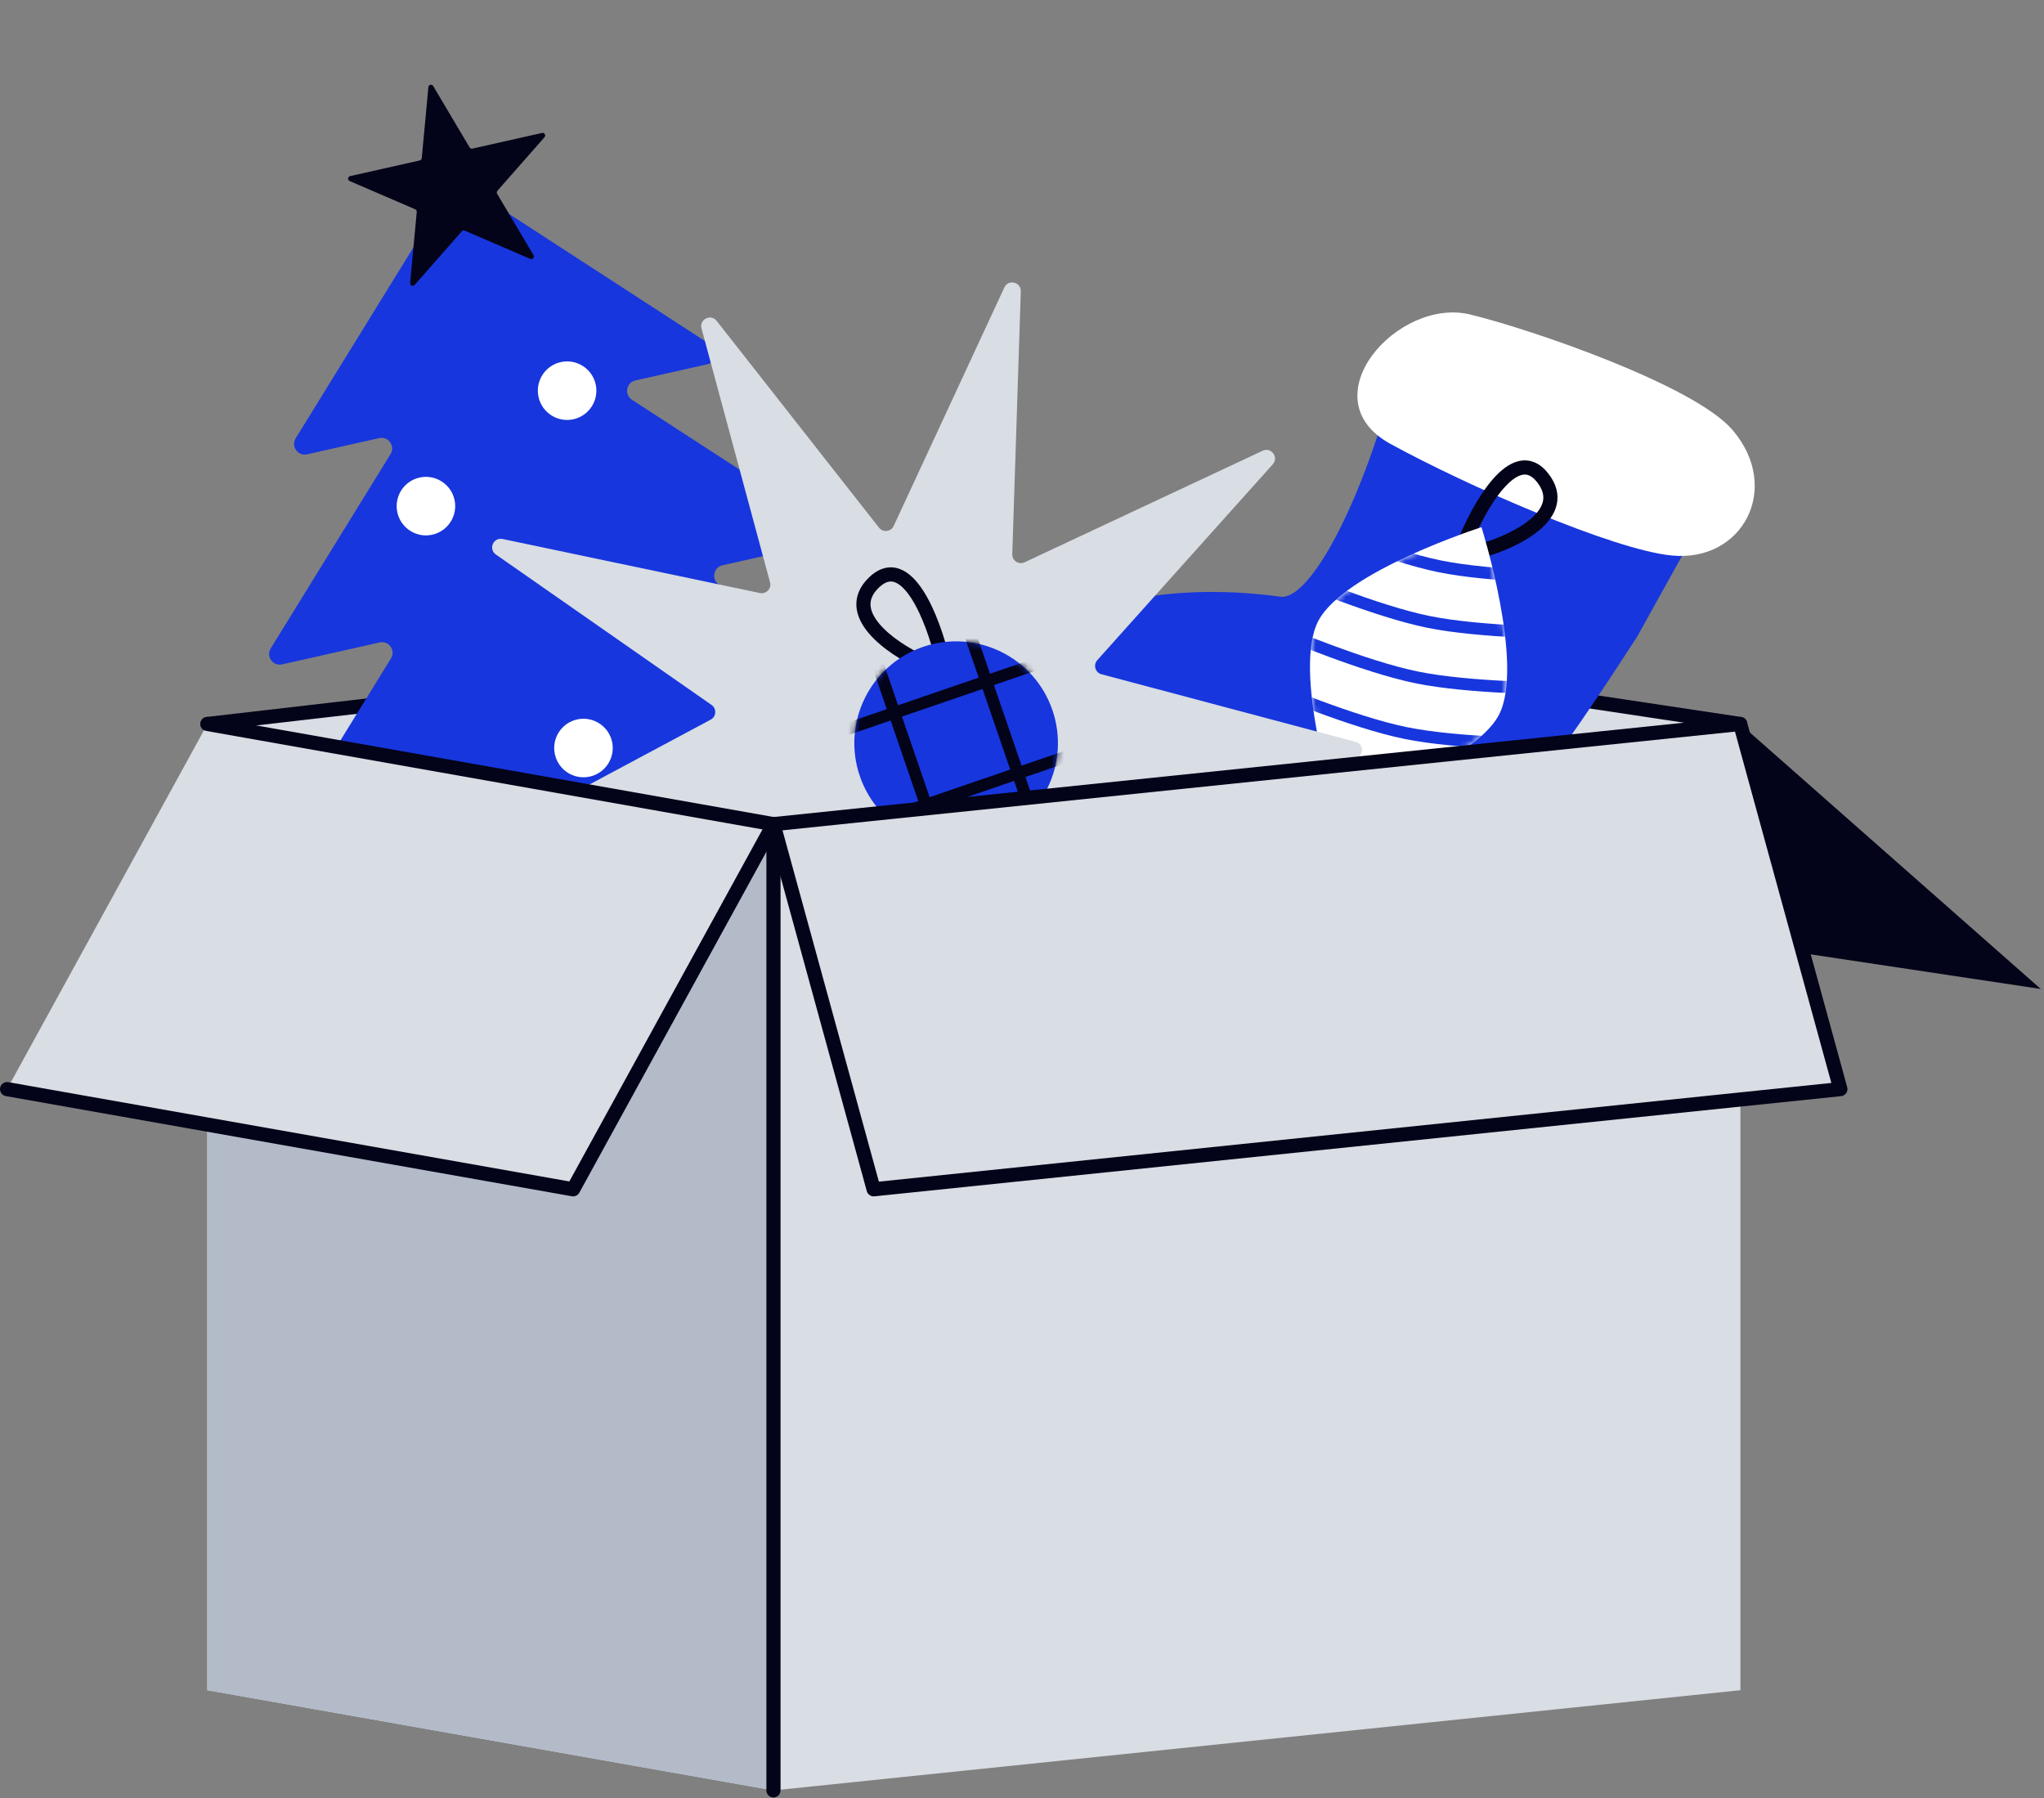 <?xml version="1.0" encoding="UTF-8"?> <svg xmlns="http://www.w3.org/2000/svg" width="341" height="300" viewBox="0 0 341 300" fill="none"><rect x="0" y="0" width="341" height="300" fill="#808080" stroke="none"/><path d="M340.458 164.98L290.319 120.779L179.175 104.066L229.313 148.267L340.458 164.98Z" fill="#030319"></path><path d="M34.606 120.779L179.176 104.066L290.32 120.779V281.969L179.176 265.256L34.606 281.969V120.779Z" fill="#D9DDE4"></path><path fill-rule="evenodd" clip-rule="evenodd" d="M179.04 102.891C179.144 102.879 179.248 102.88 179.351 102.896L290.496 119.609C291.14 119.706 291.584 120.307 291.487 120.951C291.39 121.596 290.789 122.04 290.145 121.943L180.356 105.434V265.253C180.356 265.904 179.828 266.433 179.176 266.433C178.524 266.433 177.996 265.904 177.996 265.253V105.388L34.742 121.948C34.094 122.023 33.509 121.559 33.434 120.911C33.359 120.264 33.823 119.678 34.471 119.603L179.04 102.891Z" fill="#030319"></path><path d="M217.082 144.12C141.32 117.941 173.644 94.038 213.626 99.547C218.19 100.175 226.502 85.673 232.352 64.236C245.211 72.173 262.548 80.654 284.701 85.372L273.133 106.19C245.987 148.214 240.11 150.664 217.082 144.12Z" fill="#1736DD"></path><path d="M231.972 74.054C218.186 66.498 233.126 49.505 245.296 52.468C255.539 54.966 282.684 64.285 289.04 71.733C297.318 81.431 290.736 93.786 278.957 92.677C269.108 91.75 244.545 80.944 231.972 74.054Z" fill="white"></path><path d="M118.6 57.54C119.919 58.396 119.557 60.417 118.023 60.762L106.002 63.467C104.468 63.812 104.106 65.833 105.425 66.689L137.373 87.421C138.692 88.276 138.33 90.298 136.796 90.643L120.533 94.302C118.999 94.647 118.637 96.668 119.956 97.524L157.134 121.649C158.453 122.505 158.091 124.526 156.557 124.871L43.868 150.225C42.334 150.57 41.142 148.899 41.967 147.56L65.23 109.837C66.055 108.499 64.862 106.827 63.328 107.172L47.068 110.831C45.534 111.176 44.341 109.504 45.166 108.166L65.156 75.749C65.981 74.411 64.789 72.739 63.255 73.085L51.229 75.79C49.695 76.135 48.502 74.464 49.328 73.125L75.036 31.437C75.559 30.588 76.678 30.337 77.515 30.879L118.6 57.54Z" fill="#1736DD"></path><rect x="90.045" y="139.834" width="20.843" height="20.843" transform="rotate(-12.68 90.045 139.834)" fill="#030319" fill-opacity="0.5"></rect><circle cx="73.559" cy="51.059" r="4.883" transform="rotate(-12.68 73.559 51.059)" fill="#1736DD"></circle><circle cx="71.058" cy="84.432" r="4.883" transform="rotate(-12.68 71.058 84.432)" fill="white"></circle><circle cx="94.611" cy="65.173" r="4.883" transform="rotate(-12.68 94.611 65.173)" fill="white"></circle><circle cx="70.872" cy="115.27" r="4.883" transform="rotate(-12.68 70.872 115.27)" fill="#1736DD"></circle><circle cx="98.404" cy="95.266" r="4.883" transform="rotate(-12.68 98.404 95.266)" fill="#1736DD"></circle><circle cx="97.341" cy="124.784" r="4.883" transform="rotate(-12.68 97.341 124.784)" fill="white"></circle><circle cx="55.246" cy="139.258" r="4.883" transform="rotate(-12.68 55.246 139.258)" fill="#1736DD"></circle><path d="M71.467 14.53C71.505 14.114 72.055 13.991 72.268 14.35L78.343 24.59C78.439 24.751 78.627 24.832 78.809 24.791L90.426 22.178C90.834 22.086 91.121 22.57 90.845 22.884L82.983 31.826C82.86 31.967 82.841 32.171 82.936 32.332L89.011 42.572C89.225 42.932 88.853 43.355 88.469 43.189L77.535 38.475C77.363 38.401 77.163 38.446 77.04 38.587L69.178 47.529C68.902 47.843 68.385 47.62 68.424 47.204L69.528 35.349C69.545 35.162 69.441 34.986 69.269 34.912L58.335 30.198C57.951 30.033 58.003 29.473 58.411 29.381L70.027 26.767C70.21 26.726 70.345 26.572 70.363 26.386L71.467 14.53Z" fill="#030319"></path><path fill-rule="evenodd" clip-rule="evenodd" d="M255.108 79.315C255.497 79.482 255.952 79.819 256.446 80.453C257.437 81.723 257.6 82.773 257.402 83.655C257.191 84.598 256.519 85.564 255.432 86.51C253.252 88.409 249.843 89.85 247.323 90.58C246.697 90.762 246.337 91.416 246.518 92.043C246.7 92.669 247.354 93.029 247.98 92.848C250.646 92.075 254.431 90.513 256.983 88.29C258.262 87.176 259.341 85.801 259.706 84.17C260.085 82.478 259.649 80.722 258.308 79.002C257.636 78.14 256.882 77.507 256.038 77.145C255.181 76.778 254.302 76.721 253.45 76.904C251.81 77.257 250.329 78.481 249.08 79.903C246.547 82.785 244.364 87.182 243.123 90.313C242.883 90.919 243.18 91.605 243.786 91.845C244.392 92.085 245.078 91.788 245.318 91.182C246.52 88.147 248.584 84.043 250.853 81.461C252.004 80.151 253.063 79.402 253.946 79.212C254.355 79.124 254.733 79.154 255.108 79.315Z" fill="#030319"></path><path d="M250.073 119.236C245.76 127.563 222.833 134.906 222.833 134.906C222.833 134.906 215.602 111.943 219.916 103.615C224.229 95.287 247.156 87.945 247.156 87.945C247.156 87.945 254.387 110.908 250.073 119.236Z" fill="white"></path><mask id="mask0_6011_1963" style="mask-type:alpha" maskUnits="userSpaceOnUse" x="218" y="87" width="34" height="48"><path d="M250.075 119.236C245.762 127.563 222.834 134.906 222.834 134.906C222.834 134.906 215.604 111.943 219.918 103.615C224.231 95.287 247.158 87.945 247.158 87.945C247.158 87.945 254.389 110.908 250.075 119.236Z" fill="white"></path></mask><g mask="url(#mask0_6011_1963)"><path d="M263.271 95.294C263.823 95.294 264.27 95.741 264.27 96.293C264.27 96.846 263.821 97.294 263.269 97.294L263.267 97.293C263.265 97.293 263.262 97.294 263.259 97.294C263.251 97.294 263.241 97.293 263.227 97.293C263.199 97.293 263.157 97.293 263.103 97.293C262.996 97.292 262.838 97.291 262.634 97.29C262.225 97.286 261.631 97.278 260.892 97.263C259.413 97.234 257.349 97.176 255.004 97.061C250.329 96.832 244.486 96.373 239.95 95.446C235.414 94.519 229.859 92.648 225.468 91.025C223.266 90.211 221.344 89.455 219.973 88.901C219.287 88.625 218.739 88.399 218.361 88.242C218.172 88.164 218.026 88.103 217.927 88.061C217.877 88.04 217.839 88.024 217.814 88.013C217.801 88.007 217.791 88.004 217.784 88.001C217.781 87.999 217.778 87.998 217.776 87.997L217.774 87.997L217.773 87.996C217.266 87.779 217.03 87.192 217.246 86.684C217.463 86.176 218.05 85.94 218.558 86.156L218.56 86.157C218.561 86.157 218.563 86.159 218.566 86.16C218.572 86.163 218.582 86.167 218.594 86.172C218.618 86.182 218.655 86.197 218.703 86.217C218.8 86.258 218.942 86.318 219.128 86.396C219.5 86.55 220.043 86.773 220.721 87.047C222.079 87.595 223.982 88.344 226.161 89.15C230.534 90.766 235.971 92.591 240.35 93.486C244.729 94.381 250.446 94.835 255.102 95.064C257.423 95.178 259.468 95.235 260.931 95.264C261.663 95.278 262.249 95.286 262.651 95.29C262.853 95.291 263.009 95.292 263.113 95.292C263.166 95.293 263.205 95.294 263.232 95.294C263.245 95.294 263.254 95.294 263.261 95.294C263.264 95.294 263.267 95.293 263.269 95.293L263.271 95.294Z" fill="#1736DD"></path><path d="M261.379 104.561C261.931 104.562 262.378 105.009 262.378 105.561C262.378 106.113 261.929 106.561 261.376 106.561L261.375 106.561C261.373 106.561 261.37 106.561 261.367 106.561C261.359 106.561 261.348 106.561 261.335 106.561C261.307 106.561 261.265 106.561 261.211 106.56C261.104 106.56 260.945 106.559 260.741 106.557C260.332 106.553 259.739 106.546 258.999 106.531C257.521 106.502 255.457 106.444 253.112 106.329C248.437 106.099 242.593 105.64 238.057 104.713C233.522 103.786 227.967 101.916 223.576 100.293C221.374 99.479 219.452 98.722 218.08 98.169C217.395 97.893 216.846 97.667 216.469 97.51C216.28 97.431 216.134 97.37 216.034 97.328C215.985 97.308 215.947 97.291 215.922 97.28C215.909 97.275 215.899 97.271 215.892 97.268C215.889 97.267 215.886 97.266 215.884 97.265L215.882 97.264L215.881 97.263C215.374 97.047 215.138 96.459 215.354 95.951C215.571 95.444 216.158 95.208 216.666 95.424L216.668 95.424C216.669 95.425 216.671 95.427 216.674 95.428C216.68 95.43 216.689 95.434 216.702 95.439C216.726 95.45 216.763 95.464 216.811 95.485C216.907 95.525 217.05 95.586 217.236 95.663C217.608 95.818 218.151 96.041 218.829 96.315C220.187 96.862 222.09 97.612 224.269 98.417C228.642 100.033 234.079 101.859 238.458 102.754C242.837 103.649 248.554 104.103 253.21 104.331C255.531 104.445 257.576 104.503 259.039 104.532C259.771 104.546 260.357 104.554 260.759 104.557C260.961 104.559 261.117 104.559 261.221 104.56C261.273 104.56 261.313 104.561 261.34 104.561C261.352 104.561 261.362 104.561 261.369 104.561C261.372 104.561 261.375 104.561 261.377 104.561L261.379 104.561Z" fill="#1736DD"></path><path d="M259.482 113.833C260.034 113.833 260.482 114.28 260.482 114.833C260.482 115.385 260.032 115.833 259.48 115.833L259.478 115.832C259.476 115.832 259.473 115.833 259.47 115.833C259.463 115.833 259.452 115.832 259.438 115.832C259.41 115.832 259.369 115.832 259.315 115.832C259.207 115.831 259.049 115.831 258.845 115.829C258.436 115.825 257.842 115.817 257.103 115.803C255.625 115.773 253.56 115.715 251.216 115.6C246.541 115.371 240.697 114.912 236.161 113.985C231.625 113.058 226.07 111.187 221.68 109.565C219.478 108.751 217.555 107.994 216.184 107.441C215.498 107.164 214.95 106.938 214.572 106.781C214.384 106.703 214.237 106.642 214.138 106.6C214.089 106.579 214.051 106.563 214.025 106.552C214.013 106.547 214.002 106.543 213.996 106.54C213.992 106.539 213.989 106.537 213.988 106.536L213.986 106.536L213.985 106.535C213.477 106.318 213.241 105.731 213.458 105.223C213.674 104.715 214.261 104.479 214.769 104.696L214.771 104.696C214.773 104.697 214.775 104.698 214.778 104.699C214.784 104.702 214.793 104.706 214.805 104.711C214.829 104.721 214.866 104.736 214.914 104.756C215.011 104.797 215.154 104.858 215.339 104.935C215.711 105.089 216.254 105.313 216.933 105.586C218.29 106.134 220.193 106.883 222.373 107.689C226.745 109.305 232.182 111.131 236.561 112.026C240.941 112.92 246.658 113.374 251.314 113.603C253.635 113.717 255.679 113.774 257.143 113.803C257.874 113.818 258.46 113.825 258.863 113.829C259.064 113.831 259.22 113.831 259.325 113.832C259.377 113.832 259.417 113.833 259.443 113.833C259.456 113.833 259.466 113.833 259.472 113.833C259.475 113.833 259.479 113.832 259.48 113.832L259.482 113.833Z" fill="#1736DD"></path><path d="M257.588 123.104C258.14 123.105 258.588 123.552 258.588 124.104C258.587 124.656 258.138 125.105 257.586 125.105L257.584 125.104C257.582 125.104 257.579 125.104 257.576 125.104C257.569 125.104 257.558 125.104 257.544 125.104C257.516 125.104 257.474 125.104 257.421 125.104C257.313 125.103 257.155 125.102 256.951 125.1C256.542 125.097 255.948 125.089 255.209 125.074C253.73 125.045 251.666 124.987 249.322 124.872C244.646 124.642 238.803 124.184 234.267 123.257C229.731 122.33 224.176 120.459 219.785 118.836C217.583 118.022 215.661 117.266 214.29 116.712C213.604 116.436 213.056 116.21 212.678 116.053C212.489 115.975 212.343 115.913 212.244 115.872C212.194 115.851 212.157 115.835 212.131 115.824C212.118 115.818 212.108 115.815 212.102 115.812C212.098 115.81 212.095 115.809 212.093 115.808L212.091 115.808L212.091 115.806C211.583 115.59 211.347 115.003 211.563 114.495C211.78 113.987 212.367 113.751 212.875 113.967L212.877 113.968C212.879 113.968 212.881 113.97 212.883 113.971C212.889 113.974 212.899 113.977 212.911 113.983C212.935 113.993 212.972 114.008 213.02 114.028C213.117 114.069 213.26 114.129 213.445 114.206C213.817 114.361 214.36 114.584 215.039 114.858C216.396 115.406 218.299 116.155 220.479 116.96C224.851 118.577 230.288 120.402 234.667 121.297C239.046 122.192 244.764 122.646 249.42 122.875C251.74 122.989 253.785 123.046 255.249 123.075C255.98 123.089 256.566 123.097 256.969 123.101C257.17 123.102 257.326 123.103 257.431 123.103C257.483 123.103 257.523 123.104 257.549 123.104C257.562 123.105 257.571 123.104 257.578 123.104C257.581 123.104 257.584 123.104 257.586 123.104L257.588 123.104Z" fill="#1736DD"></path><path d="M255.693 132.372C256.246 132.372 256.693 132.82 256.693 133.372C256.693 133.924 256.244 134.372 255.691 134.372L255.689 134.372C255.688 134.372 255.685 134.372 255.681 134.372C255.674 134.372 255.663 134.372 255.65 134.372C255.622 134.371 255.58 134.371 255.526 134.371C255.419 134.371 255.26 134.37 255.056 134.368C254.647 134.364 254.054 134.356 253.314 134.342C251.836 134.313 249.772 134.255 247.427 134.139C242.752 133.91 236.908 133.451 232.372 132.524C227.836 131.597 222.281 129.727 217.891 128.104C215.689 127.29 213.767 126.533 212.395 125.98C211.71 125.703 211.161 125.478 210.784 125.321C210.595 125.242 210.449 125.181 210.349 125.139C210.3 125.118 210.262 125.102 210.237 125.091C210.224 125.086 210.214 125.082 210.207 125.079C210.204 125.078 210.201 125.076 210.199 125.076L210.197 125.075L210.196 125.074C209.688 124.857 209.453 124.27 209.669 123.762C209.886 123.254 210.473 123.018 210.981 123.235L210.983 123.235C210.984 123.236 210.986 123.237 210.989 123.239C210.995 123.241 211.004 123.245 211.017 123.25C211.041 123.26 211.078 123.275 211.126 123.295C211.222 123.336 211.365 123.397 211.551 123.474C211.923 123.629 212.465 123.852 213.144 124.126C214.502 124.673 216.405 125.422 218.584 126.228C222.957 127.844 228.394 129.67 232.773 130.565C237.152 131.46 242.869 131.913 247.525 132.142C249.846 132.256 251.891 132.314 253.354 132.343C254.086 132.357 254.672 132.364 255.074 132.368C255.276 132.37 255.431 132.37 255.536 132.371C255.588 132.371 255.628 132.372 255.655 132.372C255.667 132.372 255.677 132.372 255.683 132.372C255.687 132.372 255.69 132.372 255.692 132.372L255.693 132.372Z" fill="#1736DD"></path></g><path d="M117.034 54.79C116.626 53.277 118.588 52.294 119.556 53.526L146.65 88.031C147.314 88.876 148.635 88.722 149.088 87.748L167.556 47.954C168.216 46.532 170.351 47.04 170.3 48.606L168.877 92.454C168.842 93.528 169.953 94.26 170.926 93.804L210.653 75.191C212.072 74.526 213.381 76.288 212.335 77.455L183.06 110.13C182.343 110.93 182.724 112.205 183.762 112.481L226.159 123.759C227.673 124.162 227.544 126.352 225.992 126.574L182.564 132.787C181.5 132.939 180.972 134.16 181.59 135.039L206.818 170.93C207.72 172.213 206.213 173.808 204.881 172.981L167.62 149.824C166.707 149.257 165.518 149.853 165.426 150.924L161.682 194.634C161.548 196.196 159.368 196.449 158.88 194.96L145.221 153.269C144.886 152.248 143.591 151.941 142.833 152.702L111.868 183.779C110.762 184.89 108.929 183.682 109.513 182.228L125.847 141.511C126.247 140.514 125.453 139.446 124.383 139.541L80.686 143.444C79.125 143.584 78.497 141.481 79.879 140.742L118.564 120.05C119.512 119.544 119.59 118.215 118.709 117.601L82.726 92.503C81.441 91.606 82.312 89.591 83.846 89.913L126.78 98.93C127.832 99.15 128.745 98.183 128.466 97.146L117.034 54.79Z" fill="#D9DDE4"></path><path d="M34.606 120.775L129.038 137.488L290.32 120.775L290.32 281.965L129.038 298.678L34.606 281.965L34.606 120.775Z" fill="#D9DDE4"></path><path d="M34.606 120.777L34.606 281.967L129.038 298.68L129.038 137.49L34.606 120.777Z" fill="#B3BBC9"></path><path fill-rule="evenodd" clip-rule="evenodd" d="M129.038 136.305C129.69 136.305 130.218 136.833 130.218 137.485L130.218 298.674C130.218 299.326 129.69 299.855 129.038 299.855C128.386 299.855 127.858 299.326 127.858 298.674L127.858 137.485C127.858 136.833 128.386 136.305 129.038 136.305Z" fill="#030319"></path><path fill-rule="evenodd" clip-rule="evenodd" d="M148.139 97.069C147.73 97.176 147.231 97.443 146.649 97.997C145.482 99.109 145.167 100.123 145.233 101.024C145.303 101.988 145.826 103.042 146.762 104.138C148.639 106.337 151.8 108.263 154.185 109.355C154.777 109.627 155.038 110.327 154.766 110.92C154.495 111.513 153.794 111.773 153.202 111.501C150.679 110.346 147.164 108.245 144.967 105.671C143.865 104.381 143 102.862 142.878 101.196C142.752 99.466 143.441 97.793 145.02 96.288C145.811 95.535 146.65 95.02 147.539 94.786C148.441 94.548 149.318 94.621 150.134 94.928C151.704 95.517 152.989 96.945 154.016 98.535C156.098 101.759 157.612 106.429 158.378 109.708C158.527 110.342 158.133 110.977 157.498 111.126C156.863 111.274 156.228 110.88 156.08 110.245C155.337 107.066 153.899 102.703 152.034 99.816C151.087 98.351 150.15 97.455 149.305 97.138C148.913 96.99 148.535 96.965 148.139 97.069Z" fill="#030319"></path><circle cx="159.511" cy="123.971" r="16.981" transform="rotate(-18.934 159.511 123.971)" fill="#1736DD"></circle><mask id="mask1_6011_1963" style="mask-type:alpha" maskUnits="userSpaceOnUse" x="142" y="106" width="35" height="35"><circle cx="159.51" cy="123.967" r="16.981" transform="rotate(-18.934 159.51 123.967)" fill="#F83937"></circle></mask><g mask="url(#mask1_6011_1963)"><path d="M175.944 108.694C176.466 108.515 177.035 108.793 177.214 109.316C177.393 109.838 177.115 110.407 176.593 110.586L137.808 123.891C137.286 124.07 136.717 123.792 136.538 123.269C136.359 122.747 136.637 122.178 137.159 121.999L175.944 108.694Z" fill="#030319"></path><path d="M181.206 124.03C181.729 123.851 182.297 124.129 182.477 124.651C182.656 125.174 182.378 125.743 181.855 125.922L143.071 139.226C142.548 139.405 141.98 139.127 141.8 138.605C141.621 138.082 141.899 137.514 142.422 137.334L181.206 124.03Z" fill="#030319"></path><path d="M174.773 140.4C174.952 140.922 174.674 141.491 174.151 141.67C173.629 141.849 173.06 141.571 172.881 141.049L159.576 102.264C159.397 101.742 159.676 101.173 160.198 100.994C160.72 100.815 161.289 101.093 161.468 101.615L174.773 140.4Z" fill="#030319"></path><path d="M159.436 145.662C159.615 146.184 159.337 146.753 158.814 146.932C158.292 147.111 157.723 146.833 157.544 146.31L144.24 107.526C144.06 107.004 144.339 106.435 144.861 106.256C145.383 106.076 145.952 106.355 146.131 106.877L159.436 145.662Z" fill="#030319"></path></g><path d="M34.606 120.775L1.18 181.689L95.612 198.401L129.037 137.488L34.606 120.775Z" fill="#D9DDE4"></path><path fill-rule="evenodd" clip-rule="evenodd" d="M33.444 120.569C33.557 119.927 34.17 119.498 34.812 119.612L129.243 136.325C129.618 136.391 129.937 136.634 130.102 136.977C130.266 137.32 130.255 137.721 130.072 138.055L96.647 198.968C96.403 199.411 95.905 199.65 95.406 199.562L0.975 182.85C0.333 182.736 -0.095 182.124 0.018 181.482C0.132 180.84 0.744 180.412 1.386 180.525L94.984 197.09L127.211 138.362L34.4 121.936C33.758 121.823 33.33 121.21 33.444 120.569Z" fill="#030319"></path><path d="M307.032 181.685L290.319 120.771L129.037 137.484L145.749 198.397L307.032 181.685Z" fill="#D9DDE4"></path><path fill-rule="evenodd" clip-rule="evenodd" d="M290.198 119.6C290.772 119.541 291.305 119.905 291.457 120.462L308.17 181.375C308.262 181.709 308.202 182.067 308.006 182.354C307.81 182.64 307.499 182.825 307.154 182.861L145.871 199.574C145.297 199.633 144.764 199.269 144.611 198.712L127.899 137.799C127.807 137.465 127.867 137.107 128.063 136.82C128.258 136.534 128.57 136.349 128.915 136.313L290.198 119.6ZM130.543 138.517L146.623 197.123L305.525 180.657L289.446 122.051L130.543 138.517Z" fill="#030319"></path></svg> 